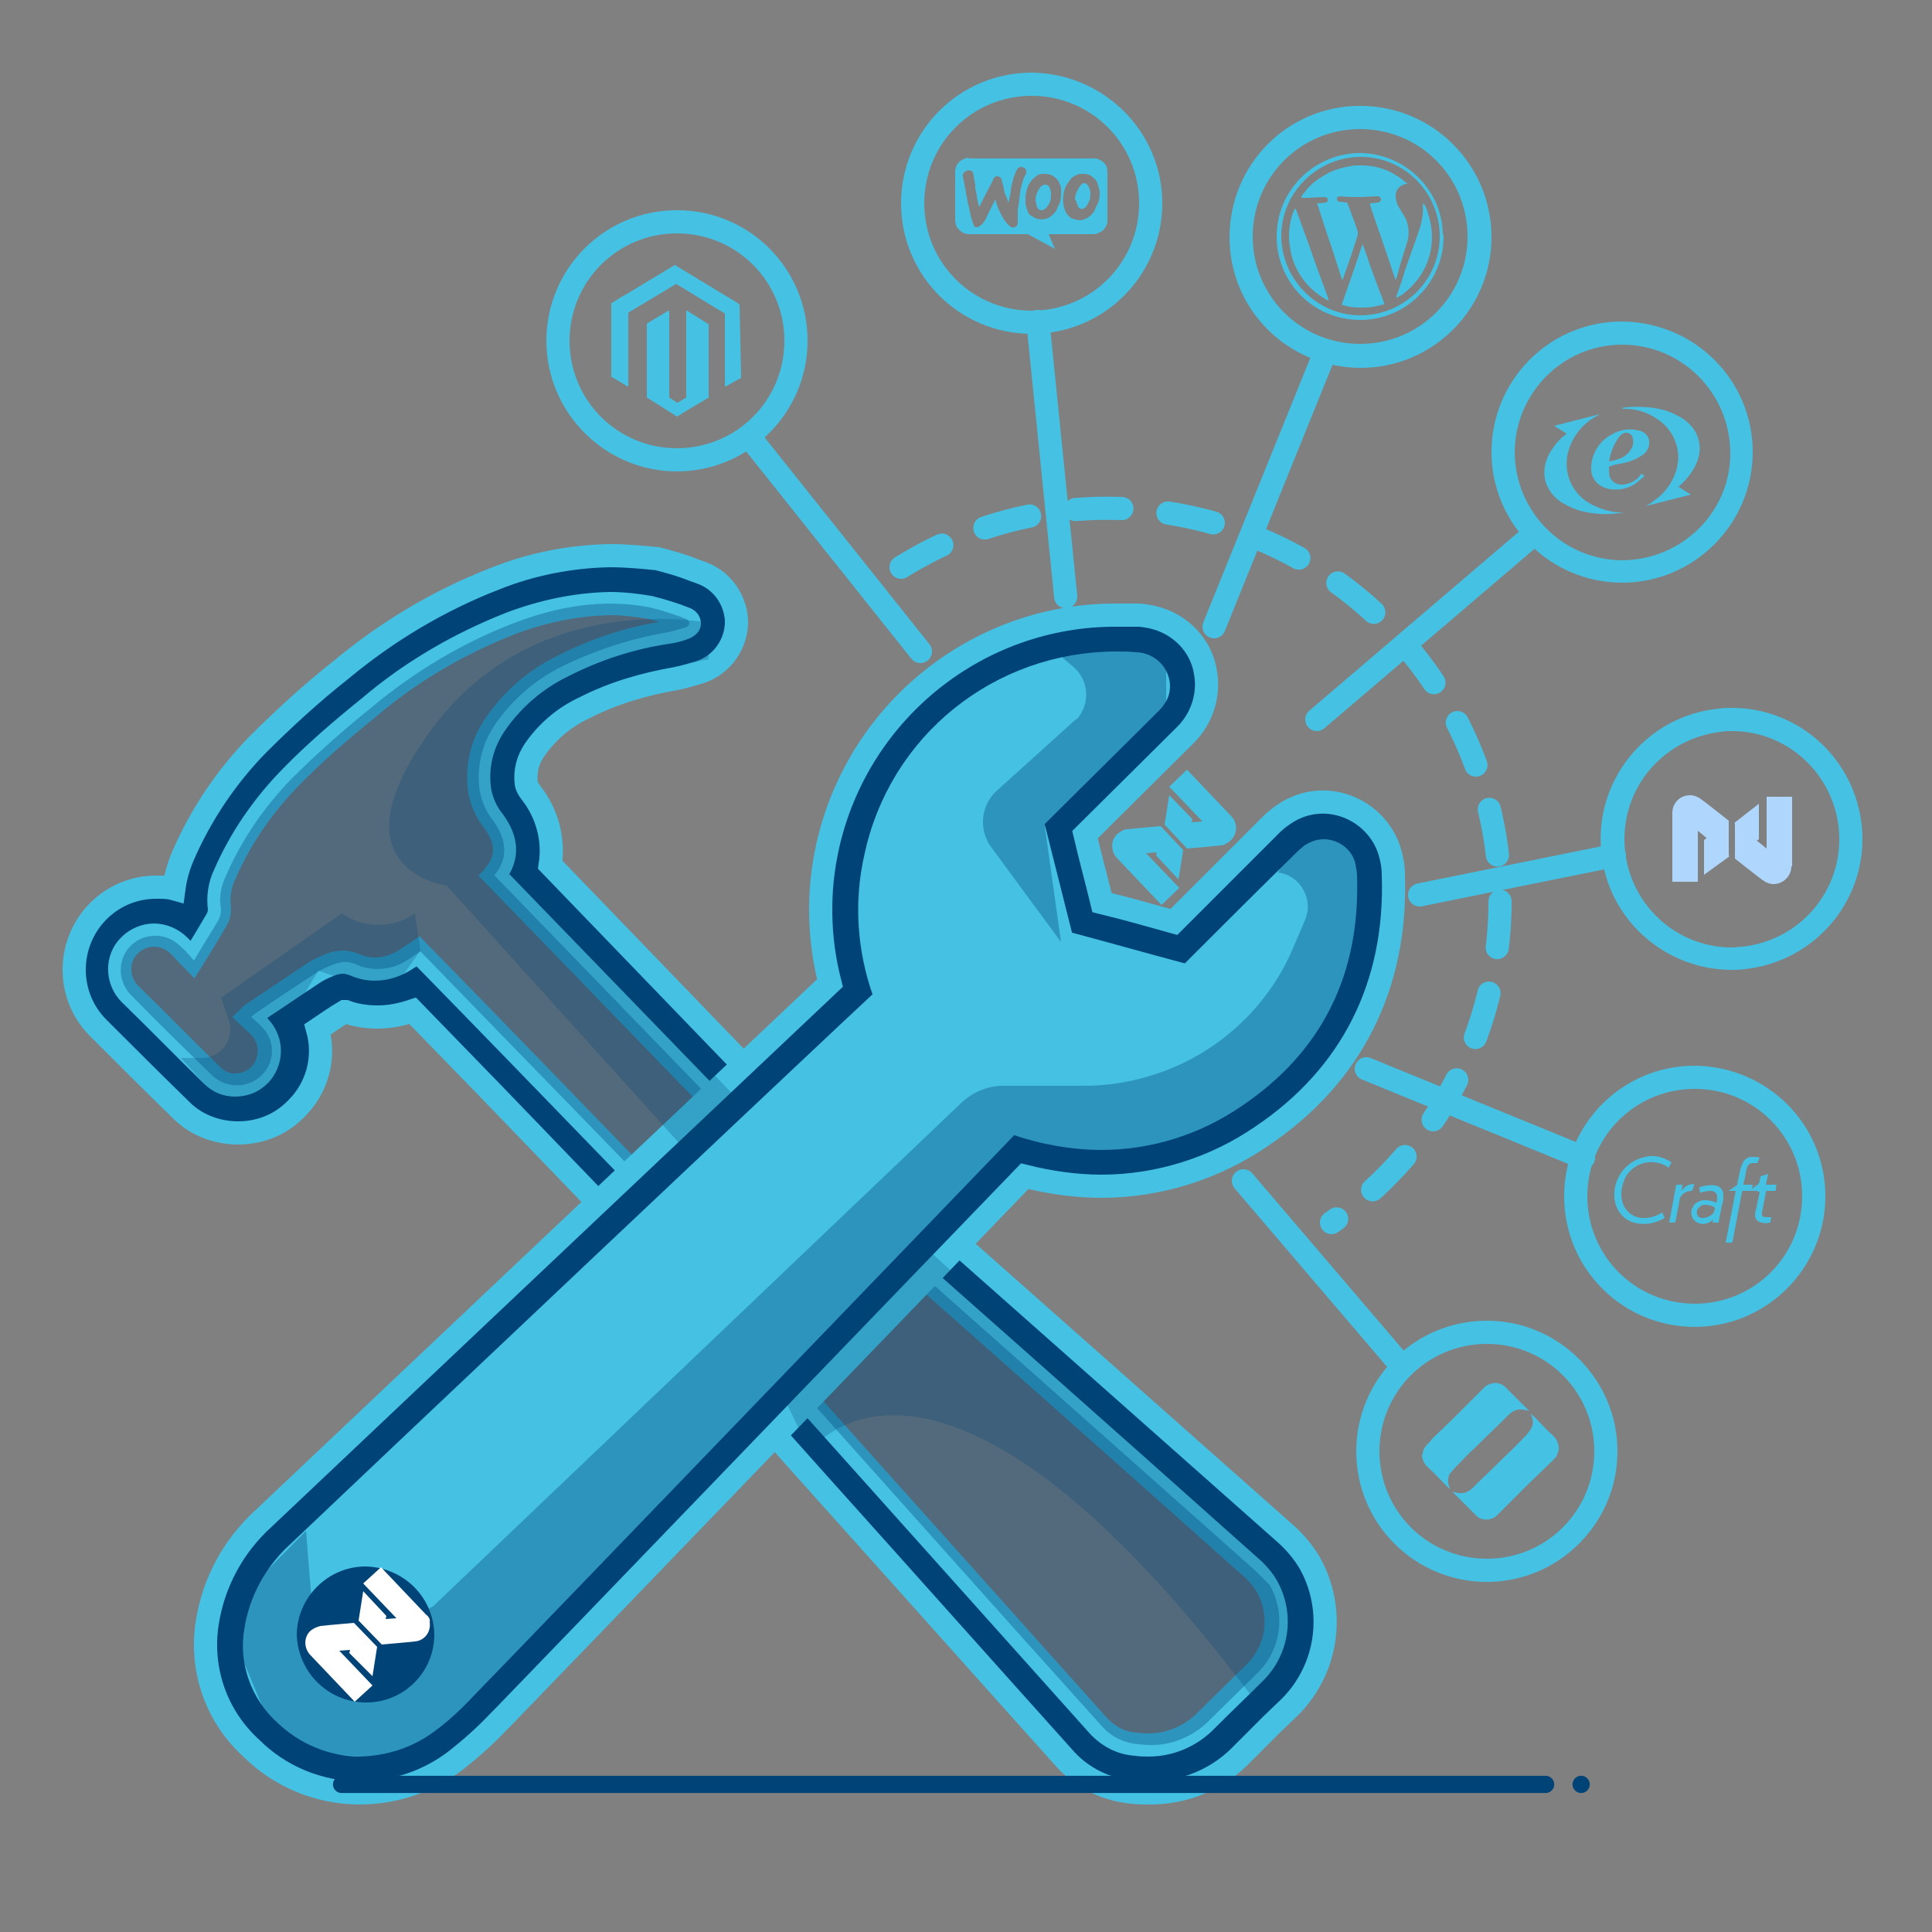 <?xml version="1.0" encoding="utf-8"?>
<!-- Generator: Adobe Illustrator 23.0.1, SVG Export Plug-In . SVG Version: 6.00 Build 0)  -->
<svg data-name="Icon Feature-tools" version="1.1" id="icon-feature-tools" xmlns="http://www.w3.org/2000/svg" xmlns:xlink="http://www.w3.org/1999/xlink" x="0px"
	 y="0px" viewBox="0 0 250 250" style="enable-background:new 0 0 250 250;" xml:space="preserve">
<rect x="0" y="0" width="250" height="250" fill="#808080" stroke="none"/>
<title>Icon Feature-tools</title>
<line fill="none" stroke="#45C1E3" stroke-width="3" stroke-linecap="round" stroke-miterlimit="10" x1="97.1" y1="56.7" x2="119.1" y2="84.3"/>
<line fill="none" stroke="#45C1E3" stroke-width="3" stroke-linecap="round" stroke-miterlimit="10" x1="134.3" y1="41.6" x2="137.9" y2="77.2"/>
<line fill="none" stroke="#45C1E3" stroke-width="3" stroke-linecap="round" stroke-miterlimit="10" x1="171.5" y1="45.5" x2="157.1" y2="81.1"/>
<line fill="none" stroke="#45C1E3" stroke-width="3" stroke-linecap="round" stroke-miterlimit="10" x1="198.5" y1="69.1" x2="170.4" y2="93.1"/>
<line fill="none" stroke="#45C1E3" stroke-width="3" stroke-linecap="round" stroke-miterlimit="10" x1="208.9" y1="110.7" x2="183.7" y2="115.8"/>
<line fill="none" stroke="#45C1E3" stroke-width="3" stroke-linecap="round" stroke-miterlimit="10" x1="204.9" y1="149.8" x2="176.8" y2="138.3"/>
<line fill="none" stroke="#45C1E3" stroke-width="3" stroke-linecap="round" stroke-miterlimit="10" x1="181.4" y1="176.8" x2="160.9" y2="152.8"/>
<path fill="#004477" stroke="#45C1E3" stroke-width="3" stroke-linecap="round" stroke-miterlimit="10" d="M78.9,78.1c1.7,0,3.5,0.2,5.2,0.5c1.6,0.4,3.2,0.9,4.7,1.5c0.2,0.1,0.4,0.3,0.4,0.6c0,0.2-0.3,0.4-0.5,0.5
	c-0.7,0.3-1.5,0.5-2.2,0.6c-4.8,0.7-9.4,2.2-13.7,4.4c-3.5,1.7-6.5,4.3-8.7,7.5c-1.8,2.6-2.5,5.7-2,8.8c0.3,1.4,0.9,2.7,1.8,3.8
	c1.6,2.2,2,4.5,0.2,6.8c0,0,0,0.1-0.1,0.2l27.7,28.6l22.4,18.5c3.4,3,32.1,28.4,48.2,42.8c0.6,0.6,1.2,1.3,1.6,2
	c2.1,3.7,1.5,8.3-1.6,11.3c-2,2-4.1,4-6.1,6c-2,2.1-4.7,3.3-7.6,3.3c-0.5,0-1,0-1.6-0.1c-1.8-0.1-3.4-0.9-4.7-2.2
	c-13.7-15.3-27.3-30.5-41-45.8c-0.6-0.7-1.2-1.4-1.9-2.1l-18-24.4c-9-9.3-18.3-18.9-27.3-28.1c-0.6,0.4-1,0.7-1.5,1
	c-1.2,0.8-2.6,1.3-4.1,1.3c-0.9,0-1.8-0.2-2.7-0.6c-0.5-0.2-1-0.3-1.5-0.3c-0.4,0-0.8,0.1-1.2,0.2c-0.8,0.3-1.5,0.6-2.2,1
	c-2.6,1.7-5.2,3.5-7.8,5.2c-0.3,0.2-0.6,0.4-0.9,0.7c0.5,0.5,1.1,0.9,1.5,1.4c1.6,1.8,1.5,4.4-0.1,6.1c-0.9,0.9-2,1.3-3.2,1.3
	c-1.1,0-2.1-0.4-2.9-1.2c-3.6-3.5-7.1-7.1-10.7-10.6c-1.7-1.7-1.8-4.6,0-6.3c0.8-0.8,2-1.3,3.1-1.3c1.2,0,2.4,0.5,3.3,1.4
	c0.5,0.5,1,1.1,1.7,1.8c1.2-1.9,2.2-3.6,3.2-5.3c0.2-0.4,0.3-0.8,0.3-1.3c-0.2-1.5,0-3.1,0.7-4.5c2-4.6,4.9-8.8,8.4-12.4
	c3.2-3.3,6.7-6.3,10.3-9.2c5.4-4.6,11.6-8.2,18.2-10.8C70.2,79.1,74.5,78.2,78.9,78.1 M78.9,71.9C73.8,72,68.7,73,64,74.9
	c-7.2,2.8-13.9,6.8-19.9,11.8c-3.8,3-7.4,6.3-10.8,9.7c-4,4.1-7.3,9-9.6,14.3c-0.6,1.4-1,2.8-1.2,4.3c-0.7-0.2-1.5-0.2-2.3-0.2
	c-5.9,0-10.6,4.8-10.6,10.7c0,2.8,1.1,5.5,3.1,7.5c3.3,3.3,6.8,6.8,10.8,10.7c1.9,1.9,4.6,2.9,7.3,2.9c2.9,0,5.6-1.1,7.6-3.2
	c2.7-2.7,3.7-6.6,2.7-10.2c1.2-0.8,2.3-1.6,3.5-2.3h0.1c1.3,0.5,2.8,0.7,4.2,0.7c1.5,0,3-0.3,4.5-0.8c3.4,3.5,6.9,7.1,10.3,10.6
	L77,155.2l17.7,24.1c0.1,0.2,0.2,0.3,0.4,0.5l1.8,2.1l9.2,10.3c10.6,11.8,21.2,23.7,31.8,35.5c2.2,2.4,5.3,3.9,8.6,4.2
	c0.8,0.1,1.5,0.1,2.3,0.1c4.6,0,8.9-1.8,12.1-5.2c1.2-1.2,2.4-2.4,3.7-3.7l2.3-2.2c5-5,6-12.7,2.5-18.8c-0.8-1.3-1.8-2.5-2.9-3.5
	c-15.1-13.4-41.2-36.5-47.3-41.9l-1-0.9l-0.2-0.1l-22.2-18.3l-2.9-3l-21.7-22.5c0.5-3.3-0.4-6.6-2.4-9.2c-0.3-0.4-0.6-0.8-0.7-1.3
	c-0.2-1.6,0.2-3.1,1.1-4.4c1.6-2.3,3.8-4.2,6.4-5.4c3.7-1.9,7.8-3.1,11.9-3.8c1-0.2,2-0.5,3-0.8c2.9-0.9,4.9-3.7,4.8-6.8
	c-0.2-2.8-2-5.2-4.6-6.1l-1.1-0.4c-1.5-0.6-3-1-4.5-1.4C83.1,72.1,81,71.9,78.9,71.9L78.9,71.9z"/>
<path opacity="0.35" fill="#004477" enable-background="new" d="M33.9,139.1c1.7-1.7,1.7-4.4,0.1-6.1c-0.4-0.5-1-0.9-1.5-1.4c0.3-0.3,0.6-0.5,0.9-0.7c2.6-1.8,5.2-3.5,7.8-5.2
	c0.7-0.4,1.4-0.7,2.2-1c0.9-0.3,1.8-0.3,2.7,0.1c2.2,1,4.8,0.7,6.8-0.7c0.5-0.3,1-0.7,1.5-1c9,9.3,18.3,18.8,27.3,28.1l10-9.3
	L64,113.3c0-0.1,0-0.2,0.1-0.2c1.8-2.3,1.3-4.6-0.2-6.8c-0.9-1.1-1.5-2.4-1.8-3.8c-0.5-3.1,0.2-6.2,2-8.8c2.2-3.2,5.2-5.8,8.7-7.5
	c4.3-2.1,8.9-3.6,13.7-4.4c0.8-0.2,1.5-0.4,2.2-0.6c0.2-0.1,0.5-0.3,0.5-0.5c0-0.3-0.2-0.5-0.4-0.6c-1.5-0.6-3.1-1.1-4.7-1.5
	c-6.2-1.2-12.1-0.1-17.8,2.1C59.6,83.3,53.5,87,48,91.6c-3.6,2.9-7,5.9-10.3,9.2c-3.5,3.6-6.4,7.8-8.4,12.4c-0.7,1.4-1,2.9-0.7,4.5
	c0,0.4-0.1,0.9-0.3,1.3c-1,1.7-2.1,3.4-3.2,5.3c-0.6-0.7-1.1-1.3-1.7-1.8c-1.7-1.8-4.6-1.9-6.4-0.2c0,0,0,0,0,0
	c-1.8,1.7-1.8,4.5-0.2,6.3c0,0,0.1,0.1,0.1,0.1c3.5,3.6,7.1,7.1,10.7,10.6C29.5,140.9,32.2,140.8,33.9,139.1z"/>
<path opacity="0.35" fill="#004477" enable-background="new" d="M162.4,203.2c-16.2-14.4-44.8-39.8-48.2-42.8l-14.4,15.2l1.9,2.1c13.7,15.3,27.3,30.6,41,45.8
	c1.2,1.3,2.9,2.1,4.7,2.2c3.4,0.5,6.8-0.7,9.2-3.2c2-2,4.1-4,6.1-6c3.1-3,3.7-7.7,1.6-11.4C163.6,204.4,163,203.8,162.4,203.2z"/>
<path fill="#45C1E3" d="M131.4,145.4c10,3.2,19.6,2.3,28.3-3.6c10-6.7,14.7-16.4,14.3-28.5c0-0.5-0.1-1-0.2-1.4c-0.5-1.5-2-2.3-3.5-1.8
	c-0.3,0.1-0.5,0.2-0.8,0.4c-0.3,0.2-0.5,0.4-0.7,0.6c-4.9,4.8-9.7,9.7-14.6,14.5c-0.4,0.5-1,0.6-1.5,0.4c-4.9-1.4-9.8-2.7-14.7-4
	c-0.5-0.1-0.9-0.4-0.9-0.9c-1.2-4.8-2.4-9.6-3.6-14.3c-0.2-0.4,0-0.9,0.3-1.2c5-5,10-9.9,15-14.9c1.1-1,1.3-2.7,0.3-3.9
	c-0.2-0.3-0.5-0.5-0.8-0.6c-0.5-0.2-1-0.3-1.5-0.4c-15.9-1.2-30.3,9.4-33.7,25c-1.3,5.8-1,11.9,1.1,17.4c0.2,0.4,0.1,1-0.3,1.2
	c-4.8,4.5-68.6,64.8-75.5,71.3c-3,2.6-4.9,6.1-5.6,10c-0.6,4,0.8,8.1,3.8,10.8c5.1,5,12.6,5.4,18.6,0.9c1.9-1.5,3.6-3.1,5.2-4.8
	c4.5-4.6,66.6-69,69.7-72.3C130.7,145.1,131,145.3,131.4,145.4z M47.4,221.8c-5.7,0-10.3-4.5-10.4-10.2c-0.1-5.7,4.5-10.5,10.2-10.6
	c5.7-0.1,10.5,4.5,10.6,10.2c0.1,5.7-4.5,10.5-10.2,10.6C47.5,221.8,47.5,221.8,47.4,221.8L47.4,221.8z"/>
<path fill="#004477" stroke="#45C1E3" stroke-width="3" stroke-linecap="round" stroke-miterlimit="10" d="M144.5,85.8c0.8,0,1.6,0,2.4,0.1c0.5,0,1,0.1,1.5,0.4c1.3,0.7,1.9,2.4,1.2,3.7c-0.2,0.3-0.4,0.6-0.6,0.8
	c-5,5-10,9.9-15,14.9c-0.4,0.3-0.5,0.7-0.3,1.2c1.2,4.8,2.4,9.5,3.6,14.3c0.1,0.5,0.4,0.9,0.9,0.9c4.9,1.3,9.8,2.7,14.7,4
	c0.2,0,0.3,0.1,0.5,0.1c0.4,0,0.8-0.2,1-0.5c4.9-4.9,9.7-9.7,14.6-14.5c0.2-0.2,0.5-0.4,0.7-0.6c0.5-0.3,1-0.5,1.6-0.5
	c1.2,0,2.3,0.8,2.6,1.9c0.1,0.5,0.2,1,0.2,1.4c0.4,12.1-4.2,21.7-14.3,28.5c-5.1,3.5-11.1,5.4-17.3,5.4c-3.7,0-7.5-0.7-11-1.9
	c-0.2-0.1-0.4-0.1-0.6-0.1c-0.2,0-0.4,0.1-0.5,0.3c-3.2,3.3-65.2,67.7-69.7,72.3c-1.6,1.7-3.3,3.4-5.2,4.8c-2.6,2-5.7,3-8.9,3.1
	c-3.6,0-7.1-1.5-9.7-4c-3-2.7-4.5-6.8-3.8-10.8c0.6-3.9,2.6-7.5,5.5-10.1c6.8-6.5,70.6-66.8,75.5-71.3c0.4-0.3,0.5-0.8,0.3-1.2
	c-2-5.6-2.4-11.7-1.1-17.4C116.4,96.2,129.4,85.8,144.5,85.8 M47.4,221.8L47.4,221.8c5.7,0,10.3-4.6,10.3-10.3
	c-0.1-5.7-4.7-10.2-10.4-10.3l0,0c-5.7,0-10.4,4.7-10.4,10.4C37.1,217.3,41.7,221.8,47.4,221.8 M144.5,79.6L144.5,79.6
	c-17.9-0.1-33.5,12.4-37.4,29.9c-1.3,5.8-1.2,11.9,0.3,17.7c-12.6,11.9-67.4,63.7-73.2,69.2c-4,3.6-6.6,8.4-7.4,13.7
	c-0.9,6,1.2,12,5.7,16.1c3.7,3.7,8.8,5.8,14,5.8c4.6,0,9-1.5,12.6-4.3c1.9-1.5,3.7-3.1,5.4-4.9l0.6-0.6c4.1-4.2,55.6-57.7,67.5-70
	c3.2,0.8,6.6,1.3,9.9,1.3c7.4,0,14.7-2.3,20.8-6.5c11.6-7.8,17.5-19.5,17-33.8c0-1.1-0.2-2.1-0.5-3.1c-1.5-4.7-6.6-7.4-11.3-5.9
	c-0.9,0.3-1.7,0.7-2.4,1.2c-0.6,0.4-1.1,0.8-1.6,1.3l-1.7,1.7l-10.9,10.9c-3.2-0.9-6.4-1.8-9.3-2.5c-0.7-2.9-1.5-5.8-2.2-8.8
	l13-12.9c2.1-2.1,3.1-5.1,2.6-8c-0.4-2.8-2.2-5.2-4.8-6.5c-1.2-0.6-2.5-0.9-3.8-1C146.4,79.6,145.4,79.6,144.5,79.6L144.5,79.6z"/>
<path fill="#004477" stroke="#45C1E3" stroke-width="3" stroke-linecap="round" stroke-miterlimit="10" d="M63.3,201c-0.2,0.2-0.3,0.4-0.2,0.7l-0.8-0.8l-0.5,0.5l2.1,2.2l0.5-0.5l-0.2-0.2c0.3,0,0.5,0,0.7-0.2
	c0.4-0.4,0.4-1.1-0.1-1.5c0,0,0,0,0,0C64.4,200.7,63.8,200.6,63.3,201C63.3,201,63.3,201,63.3,201z M64.4,202.4
	c-0.2,0.2-0.5,0.1-0.8-0.1s-0.3-0.6-0.1-0.8s0.6-0.1,0.8,0.1S64.6,202.2,64.4,202.4z"/>
<path fill="#004477" stroke="#45C1E3" stroke-width="3" stroke-linecap="round" stroke-miterlimit="10" d="M58.4,194.9l1.2-1.1c0.8-0.8,1.2-0.7,1.9,0.1l3.1,3.3l1.5-1.4l-3.2-3.4c-1.4-1.4-2.5-1.4-4.2,0.2l-2.7,2.5
	l5.1,5.4l1.4-1.4L58.4,194.9z"/>
<path fill="#004477" stroke="#45C1E3" stroke-width="3" stroke-linecap="round" stroke-miterlimit="10" d="M69.1,192.8l2.1-2l-1.1-1.1l-1.9,1.8c-0.9,0.9-1.4,1.1-2.3,0.2l3.2-3.1l-1.1-1.1l-3.2,3.1
	c-0.8-0.9-0.6-1.4,0.4-2.3l1.9-1.8l-1.1-1.1l-2.1,2c-1.8,1.7-1.8,3.5-0.2,5.3S67.3,194.5,69.1,192.8z"/>
<polygon fill="#004477" stroke="#45C1E3" stroke-width="3" stroke-linecap="round" stroke-miterlimit="10" points="94.8,159.7 94.4,159.2 94.9,159.4 95,159.3 94.9,158.8 95.3,159.3 95.5,159.1 94.7,158.3 94.6,158.5 
	94.7,159.1 94.1,158.9 93.9,159.1 94.7,159.9 "/>
<polygon fill="#004477" stroke="#45C1E3" stroke-width="3" stroke-linecap="round" stroke-miterlimit="10" points="71.5,190.5 73.3,188.8 73,186.1 75.7,186.5 77.5,184.9 72.9,184.2 72.4,179.4 70.7,181.1 70.9,183.9 
	68.2,183.4 66.4,185.1 71.1,185.8 "/>
<polygon fill="#004477" stroke="#45C1E3" stroke-width="3" stroke-linecap="round" stroke-miterlimit="10" points="67,197.5 67.7,199 66.3,198.2 65.8,198.6 68,199.7 68.3,200.4 68.8,200 67.5,197.1 "/>
<polygon fill="#004477" stroke="#45C1E3" stroke-width="3" stroke-linecap="round" stroke-miterlimit="10" points="93.5,159.8 94.1,160.4 94.3,160.2 93.7,159.6 93.9,159.4 93.8,159.2 93.1,159.9 93.2,160 "/>
<path fill="#004477" stroke="#45C1E3" stroke-width="3" stroke-linecap="round" stroke-miterlimit="10" d="M84.6,178.2l2.1-2l-1.1-1.1l-1.9,1.8c-0.9,0.9-1.4,1.1-2.3,0.2l3.2-3.1l-1.1-1.1l-3.2,3.1
	c-0.8-0.9-0.5-1.4,0.4-2.3l1.9-1.8l-1.1-1.1l-2.1,2c-1.8,1.7-1.8,3.5-0.2,5.3S82.8,179.9,84.6,178.2z"/>
<path fill="#004477" stroke="#45C1E3" stroke-width="3" stroke-linecap="round" stroke-miterlimit="10" d="M77.2,183.9c1,0,2-0.5,2.7-1.3l1.9-1.8l-1.1-1.2l-1.5,1.4c-0.3,0.4-0.8,0.7-1.3,0.9c-0.7,0.1-1.5-0.2-1.9-0.8
	c-1.2-1.2-0.9-2.1,0.3-3.2l1.5-1.4l-1.1-1.2l-2,1.8c-0.8,0.6-1.3,1.6-1.4,2.6C73.3,182,75,183.8,77.2,183.9L77.2,183.9z"/>
<rect x="80.3" y="183.5" transform="matrix(0.727 -0.687 0.687 0.727 -104.186 105.533)" fill="#004477" stroke="#45C1E3" stroke-width="3" stroke-linecap="round" stroke-miterlimit="10" width="0.7" height="0.6"/>
<path fill="#004477" stroke="#45C1E3" stroke-width="3" stroke-linecap="round" stroke-miterlimit="10" d="M82.7,182.6c-0.2,0.2-0.3,0.5-0.3,0.8l-0.2-0.2l-0.5,0.4l1.6,1.6l0.5-0.4l-0.9-0.9c-0.2-0.2-0.2-0.4,0-0.6
	c0.2-0.2,0.4-0.1,0.5,0.1l0.9,0.9l0.5-0.5l-1-1C83.5,182.4,83.1,182.3,82.7,182.6z"/>
<rect x="81.5" y="183.9" transform="matrix(0.727 -0.687 0.687 0.727 -104.748 106.762)" fill="#004477" stroke="#45C1E3" stroke-width="3" stroke-linecap="round" stroke-miterlimit="10" width="0.7" height="2.2"/>
<rect x="86.7" y="180.9" transform="matrix(0.727 -0.687 0.687 0.727 -100.689 109.274)" fill="#004477" stroke="#45C1E3" stroke-width="3" stroke-linecap="round" stroke-miterlimit="10" width="0.7" height="0.7"/>
<path fill="#004477" stroke="#45C1E3" stroke-width="3" stroke-linecap="round" stroke-miterlimit="10" d="M96.4,163.8c-1-1-2.2-1-3.3,0.1l-1.3,1.2c-0.5,0.4-0.8,0.5-1.1,0.1s-0.1-0.8,0.5-1.4l2.5-2.4l-1.1-1.1l-3.1,2.9
	c-1.3,1.2-1.4,2.3-0.3,3.5s2,1,3.3-0.2l1.2-1.2c0.5-0.5,0.9-0.6,1.3-0.2s0.2,0.8-0.3,1.2l-3,2.9l1.1,1.1l3.7-3.5
	c0.8-0.8,0.8-2.2,0-3C96.4,163.9,96.4,163.9,96.4,163.8z"/>
<path fill="#004477" stroke="#45C1E3" stroke-width="3" stroke-linecap="round" stroke-miterlimit="10" d="M70.5,194.1c-0.2,0.2-0.3,0.5-0.3,0.8l-0.2-0.2l-0.5,0.4l1.6,1.6l0.5-0.4l-0.9-0.9c-0.2-0.2-0.2-0.4,0-0.6
	c0.1-0.1,0.3-0.2,0.5,0c0,0,0,0,0,0l0.9,0.9l0.5-0.4l-1-1C71.3,193.9,70.9,193.8,70.5,194.1z"/>
<path fill="#004477" stroke="#45C1E3" stroke-width="3" stroke-linecap="round" stroke-miterlimit="10" d="M81.6,186.2c-0.1,0.1-0.2,0.1-0.3,0.1c0,0,0,0-0.1-0.1l-0.8-0.8l0.3-0.3l-0.3-0.3l-0.3,0.3l-0.4-0.5l-0.5,0.4
	l0.4,0.5l-0.2,0.2l0.3,0.3l0.2-0.2l0.8,0.8c0.2,0.3,0.7,0.3,0.9,0.1c0,0,0,0,0.1-0.1c0.1-0.1,0.2-0.2,0.2-0.2L81.6,186.2L81.6,186.2
	z"/>
<path fill="#004477" stroke="#45C1E3" stroke-width="3" stroke-linecap="round" stroke-miterlimit="10" d="M87.5,169.1l-1.3,1.2c-0.5,0.4-0.8,0.5-1.1,0.2s-0.1-0.8,0.5-1.4l2.5-2.4l-1.1-1.1l-3.1,2.9
	c-1.3,1.2-1.4,2.3-0.3,3.5s2,1,3.3-0.2l1.2-1.2c0.5-0.5,0.9-0.6,1.3-0.2s0.2,0.8-0.3,1.2l-3,2.9l1.1,1.1l3.7-3.5
	c0.8-0.8,0.8-2.1,0-3c0,0-0.1-0.1-0.1-0.1C89.9,168,88.7,168,87.5,169.1z"/>
<path fill="#004477" stroke="#45C1E3" stroke-width="3" stroke-linecap="round" stroke-miterlimit="10" d="M75.2,189.8c-0.2,0.2-0.3,0.5-0.3,0.8l-0.8-0.9l-0.5,0.4l2.1,2.2l0.5-0.5l-0.9-0.9c-0.2-0.2-0.2-0.4,0-0.6
	c0.2-0.2,0.4-0.1,0.5,0l0.9,1l0.5-0.5l-1-1C76,189.5,75.6,189.4,75.2,189.8z"/>
<path fill="#004477" stroke="#45C1E3" stroke-width="3" stroke-linecap="round" stroke-miterlimit="10" d="M79.4,187c-0.4,0.2-0.5,0.2-0.6,0.1s0-0.1,0.1-0.3c0.2-0.2,0.4-0.3,0.6-0.4l-0.3-0.4c-0.3,0.1-0.5,0.3-0.7,0.5
	c-0.5,0.4-0.5,0.8-0.2,1.1s0.5,0.2,1.2,0c0.3-0.1,0.3-0.1,0.4-0.1s0.1,0.1-0.1,0.4c-0.2,0.2-0.5,0.3-0.7,0.4l0.2,0.4
	c0.3-0.1,0.6-0.3,0.8-0.5c0.4-0.4,0.5-0.9,0.2-1.2S80,186.8,79.4,187z"/>
<path fill="#004477" stroke="#45C1E3" stroke-width="3" stroke-linecap="round" stroke-miterlimit="10" d="M72.5,191.2l-0.5,0.5l0.8,0.8c-0.3,0-0.5,0-0.7,0.2c-0.4,0.4-0.4,1.1,0,1.5c0,0,0,0,0,0c0.4,0.5,1,0.5,1.5,0.2
	c0,0,0,0,0,0c0.2-0.2,0.3-0.4,0.2-0.7l0.2,0.2l0.5-0.4L72.5,191.2z M73.5,193.9c-0.2,0.2-0.6,0.1-0.8-0.1s-0.3-0.6-0.1-0.8
	s0.5-0.1,0.8,0.1S73.6,193.7,73.5,193.9L73.5,193.9z"/>
<path fill="#004477" stroke="#45C1E3" stroke-width="3" stroke-linecap="round" stroke-miterlimit="10" d="M78.5,188.2c-0.4-0.5-1.2-0.5-1.7-0.1c-0.5,0.4-0.5,1.2-0.1,1.7l0,0c0.4,0.5,1.2,0.5,1.7,0.1
	C78.9,189.4,78.9,188.7,78.5,188.2L78.5,188.2z M78.1,189.5c-0.2,0.2-0.6,0.2-0.8-0.1s-0.3-0.6-0.1-0.8s0.6-0.1,0.8,0.1
	S78.3,189.3,78.1,189.5z"/>
<path fill="#004477" stroke="#45C1E3" stroke-width="3" stroke-linecap="round" stroke-miterlimit="10" d="M66.8,200.1c-0.1,0.2-0.2,0.3-0.4,0.5c-0.3,0.3-0.6,0.3-0.8,0.1l1.1-1.1l-0.1-0.1c-0.4-0.5-1-0.6-1.5-0.2
	c0,0-0.1,0.1-0.1,0.1c-0.4,0.4-0.4,1.1,0,1.6c0,0,0,0,0,0c0.4,0.5,1.1,0.5,1.6,0.1c0,0,0.1-0.1,0.1-0.1c0.2-0.2,0.4-0.4,0.5-0.6
	L66.8,200.1z M65.3,199.8c0.2-0.2,0.4-0.2,0.6,0c0,0,0,0,0,0l-0.7,0.6C65.1,200.2,65.1,199.9,65.3,199.8z"/>
<path fill="#004477" stroke="#45C1E3" stroke-width="3" stroke-linecap="round" stroke-miterlimit="10" d="M70,196.2c-0.4-0.5-1.2-0.5-1.7-0.1c-0.5,0.4-0.5,1.2-0.1,1.7c0.4,0.5,1.2,0.5,1.7,0.1c0,0,0,0,0,0
	C70.4,197.5,70.5,196.7,70,196.2C70,196.3,70,196.2,70,196.2z M69.6,197.5c-0.2,0.2-0.6,0.2-0.8-0.1s-0.3-0.6-0.1-0.8
	s0.6-0.1,0.8,0.1S69.8,197.3,69.6,197.5L69.6,197.5z"/>
<path fill="#004477" stroke="#45C1E3" stroke-width="3" stroke-linecap="round" stroke-miterlimit="10" d="M86.6,181.7l-1.3-1.4l-0.5,0.5l0.2,0.2c-0.3,0-0.5,0-0.7,0.2c-0.4,0.4-0.4,1,0,1.4c0,0,0.1,0.1,0.1,0.1
	c0.3,0.4,1,0.5,1.4,0.2c0,0,0.1,0,0.1-0.1c0.2-0.2,0.3-0.4,0.3-0.7l0.1,0.1c0.2,0.2,0.2,0.5-0.2,0.9c-0.1,0.1-0.3,0.3-0.5,0.4
	l0.3,0.4c0.2-0.1,0.4-0.3,0.6-0.5c0.5-0.3,0.6-1,0.3-1.5C86.7,181.8,86.6,181.8,86.6,181.7z M85.6,182.3c-0.2,0.2-0.5,0.1-0.8-0.1
	s-0.3-0.6-0.1-0.8s0.5-0.1,0.8,0.1S85.8,182.1,85.6,182.3L85.6,182.3z"/>
<path opacity="0.35" fill="#004477" enable-background="new" d="M139.2,93.1l-10.2,9.2c-2,1.8-2.4,4.8-0.9,7.1l9.2,12.5l-2.1-14.9l15.7-15.3v-5.8l-5.4-4.7l-9.2,2.9l2.6,2.2
	c2,1.7,2.2,4.7,0.5,6.7C139.3,93,139.3,93.1,139.2,93.1z"/>
<path opacity="0.35" fill="#004477" enable-background="new" d="M165.4,112.9L165.4,112.9c2.4,0.3,4.1,2.6,3.8,5c-0.1,0.4-0.2,0.8-0.3,1.1l-1.5,3.5c-2.8,6.7-8,12.1-14.6,15.2
	l0,0c-3.9,1.8-8.2,2.8-12.5,2.8h-10.5c-2,0-3.9,0.8-5.4,2.2l-68.3,65.1l-15,8.9l-1.5-18.6l-8.4,8.5v7.6l5.1,12.3l18.2,1.4l77.5-79.4
	l17.2,0.8l14.4-5.6l9-11.2l5.6-18.6l-4.3-6.7l-6.3,0.8L165.4,112.9z"/>
<path fill="#FFFFFF" d="M48.2,216.9l0.6-3.8l-3-3.1c0,0-3.5,0.3-4.3,0.4c-0.5,0.1-0.9,0.3-1.3,0.6c-0.9,0.8-0.9,2.2-0.1,3.1
	c0,0,0,0,0,0l5.8,6.1l2.3-2.1l-4.3-4.5l1.4-0.1l-0.1,0.4L48.2,216.9z"/>
<path fill="#FFFFFF" d="M55.1,208.9l-5.8-6.1l-2.3,2.1l4.3,4.5l-1.4,0.1l0.1-0.4l-3-3.2l-0.6,3.8l3,3.1c0,0,3.5-0.3,4.3-0.4
	c1.2-0.1,2.1-1.2,1.9-2.5C55.7,209.6,55.5,209.2,55.1,208.9L55.1,208.9z"/>
<line fill="none" stroke="#004477" stroke-width="2.23" stroke-linecap="round" stroke-linejoin="round" x1="44.2" y1="230.9" x2="200" y2="230.9"/>
<line fill="none" stroke="#004477" stroke-width="2.23" stroke-linecap="round" stroke-linejoin="round" x1="204.6" y1="230.9" x2="204.6" y2="230.9"/>
<path opacity="0.25" fill="#004477" enable-background="new" d="M104.8,187.8c0,0,16.3-22.8,57.7,32.4l4.5-3.8v-12l-47.6-43.3l-17.8,20.1L104.8,187.8z"/>
<path opacity="0.25" fill="#004477" enable-background="new" d="M91.7,80.6c0,0-22.3-4.6-35.8,13.7s1.9,20.3,1.9,20.3l30.7,34l7.1-6.2l-26.9-28L65.9,101l1.4-7.6l12.9-5.6
	l11.5-2.5L91.7,80.6z"/>
<path opacity="0.25" fill="#004477" enable-background="new" d="M23.4,136.9h2.7c2,0,3.7-1.6,3.7-3.7c0-0.4-0.1-0.8-0.2-1.2l-1-2.9l15.6-10.9l0,0c2.8,1.9,6.5,2,9.3,0.1
	l0.2-0.1l0.7,4.8l-4.1,5.8l-9.1-3.2l-4.2,6.9v7.4l-4.2,3.1H29L23.4,136.9z"/>
<path fill="none" stroke="#45C1E3" stroke-width="3" stroke-linecap="round" stroke-miterlimit="10" stroke-dasharray="6" d="M116.6,73.4c23.8-14.8,55.1-7.4,69.9,16.4c14.2,23,8,53-14.2,68.4"/>
<path fill="#45C1E3" d="M87.6,30.2c7.7,0,13.9,6.2,13.9,13.9S95.3,58,87.6,58s-13.9-6.2-13.9-13.9S79.9,30.2,87.6,30.2L87.6,30.2
	 M87.6,27.2c-9.4,0-16.9,7.6-16.9,16.9s7.6,16.9,16.9,16.9s16.9-7.6,16.9-16.9C104.5,34.8,97,27.2,87.6,27.2z"/>
<path fill="#45C1E3" d="M133.5,12.4c7.7,0,13.9,6.2,13.9,13.9s-6.2,13.9-13.9,13.9s-13.9-6.2-13.9-13.9S125.8,12.4,133.5,12.4
	L133.5,12.4 M133.5,9.4c-9.4,0-16.9,7.6-16.9,16.9c0,9.4,7.6,16.9,16.9,16.9c9.4,0,16.9-7.6,16.9-16.9c0,0,0,0,0,0
	C150.4,17,142.8,9.5,133.5,9.4z"/>
<path fill="#45C1E3" d="M176,16.7c7.7,0,13.9,6.2,13.9,13.9s-6.2,13.9-13.9,13.9s-13.9-6.2-13.9-13.9S168.3,16.7,176,16.7L176,16.7
	 M176,13.7c-9.4,0-16.9,7.6-16.9,17c0,9.4,7.6,16.9,17,16.9c9.3,0,16.9-7.6,16.9-16.9C193,21.3,185.4,13.7,176,13.7z"/>
<path fill="#45C1E3" d="M209.9,44.6c7.7,0,13.9,6.2,14,13.9s-6.2,13.9-13.9,14c-7.7,0-13.9-6.2-14-13.9c0,0,0,0,0,0
	C196,50.9,202.2,44.6,209.9,44.6L209.9,44.6 M209.9,41.6c-9.4,0-16.9,7.6-16.9,16.9s7.6,16.9,16.9,16.9s16.9-7.6,16.9-16.9
	C226.8,49.2,219.3,41.7,209.9,41.6z"/>
<path fill="#45C1E3" d="M224.1,94.6c7.7,0,13.9,6.3,13.9,14c0,7.2-5.4,13.1-12.5,13.9c-0.5,0-0.9,0.1-1.4,0.1c-7.7,0-13.9-6.3-13.9-14
	c0-7.2,5.4-13.1,12.5-13.9C223.2,94.6,223.6,94.6,224.1,94.6 M224.1,91.6L224.1,91.6c-0.6,0-1.1,0-1.7,0.1
	c-9.3,0.9-16.1,9.2-15.2,18.5c0.8,8.7,8.2,15.3,16.9,15.3c0.6,0,1.1,0,1.7-0.1c9.3-1,16.1-9.3,15.1-18.6
	C240,98.2,232.8,91.6,224.1,91.6z"/>
<path fill="#45C1E3" d="M219.3,140.9c7.7,0,13.9,6.2,13.9,13.9s-6.2,13.9-13.9,13.9s-13.9-6.2-13.9-13.9S211.6,140.9,219.3,140.9
	L219.3,140.9 M219.3,137.9c-9.4,0-16.9,7.6-16.9,16.9c0,9.4,7.6,16.9,16.9,16.9s16.9-7.6,16.9-16.9
	C236.2,145.5,228.7,138,219.3,137.9z"/>
<path fill="#45C1E3" d="M192.4,173.9c7.7,0,13.9,6.2,13.9,13.9s-6.2,13.9-13.9,13.9s-13.9-6.2-13.9-13.9S184.7,173.9,192.4,173.9
	L192.4,173.9 M192.4,170.9c-9.4,0-16.9,7.6-16.9,16.9c0,9.4,7.6,16.9,16.9,16.9s16.9-7.6,16.9-16.9
	C209.3,178.5,201.7,170.9,192.4,170.9z"/>
<path fill="#45C1E3" d="M152.5,113.8l0.6-3.8l-2.9-3.1c0,0-3.5,0.3-4.3,0.4c-0.5,0-0.9,0.3-1.3,0.6c-0.9,0.8-0.9,2.2-0.1,3.1l5.8,6.1
	l2.3-2.2l-4.3-4.5l1.4-0.1l-0.1,0.4L152.5,113.8z"/>
<path fill="#45C1E3" d="M159.4,105.7l-5.8-6.1l-2.3,2.2l4.3,4.5l-1.4,0.1l0.1-0.4l-3-3.1l-0.6,3.8l2.9,3.1c0,0,3.5-0.3,4.3-0.4
	c0.5,0,0.9-0.3,1.3-0.6C160.1,108,160.2,106.6,159.4,105.7C159.4,105.7,159.4,105.7,159.4,105.7z"/>
<g id="_247HQS.tif">
	<path fill="#45C1E3" d="M95.9,48.9L95.9,48.9l-2,1.1h-0.1c0,0,0-0.1,0-0.1v-4.6c0-1.5,0-3.1,0-4.6l0,0c0-0.1,0-0.1-0.1-0.2l-1.2-0.7
		l-4.9-3c-0.1-0.1-0.1-0.1-0.2,0l-6,3.6c-0.1,0.1-0.1,0-0.1,0.2v9.4h-0.1l-2-1.2h-0.1v-9.6h0.1c0.6-0.4,1.2-0.8,1.8-1.1l6.3-3.8h0.1
		l0.1,0.1c2.5,1.5,5.1,3.1,7.6,4.6l0.6,0.4L95.9,48.9z"/>
	<path fill="#45C1E3" d="M87.6,53.9L87.6,53.9l-3.8-2.4c-0.1-0.1-0.1,0-0.1-0.2V42c0-0.1,0-0.1,0.1-0.2l2.7-1.6h0.1c0,0,0,0,0,0.1v11
		c0,0.1,0,0.1,0.1,0.2l0.9,0.6c0,0,0.1,0,0.1,0l1-0.6c0.1,0,0.1-0.1,0.1-0.2V40.2c0,0,0.1,0,0.1,0l2.7,1.7c0,0,0.1,0.1,0.1,0.1v9.4
		c0,0.1,0,0.1-0.1,0.1c-1.3,0.8-2.6,1.5-3.8,2.3L87.6,53.9L87.6,53.9z"/>
</g>
<g id="cOt6KQ.tif">
	<path fill="#45C1E3" d="M201.7,187.6c-0.1,0.4-0.2,0.7-0.4,1c-0.3,0.3-0.6,0.6-0.9,0.9l-2.6,2.5l-2.8,2.8c-0.5,0.5-0.9,0.9-1.4,1.4
		c-0.8,0.6-1.9,0.6-2.6-0.1c-1-1-2-2-3-3c0,0,0-0.1-0.1-0.1c0.3,0.1,0.6,0.2,0.9,0.2c0.7,0.1,1.3-0.2,1.8-0.7
		c1.4-1.4,2.9-2.8,4.3-4.2c0.9-0.8,1.7-1.7,2.5-2.5c0.3-0.3,0.5-0.6,0.7-0.9c0.4-0.6,0.3-1.4-0.1-2l0.4,0.3l0.4,0.4
		c0.7,0.7,1.4,1.5,2.2,2.2c0.4,0.4,0.6,0.8,0.7,1.4c0,0,0,0,0,0.1L201.7,187.6z"/>
</g>
<g id="cOt6KQ.tif-2">
	<path fill="#45C1E3" d="M184.1,188.1c0-0.4,0.2-0.7,0.4-1c0.3-0.3,0.6-0.6,0.9-1l2.6-2.5l2.8-2.8c0.5-0.5,0.9-0.9,1.4-1.4
		c0.8-0.6,1.9-0.6,2.6,0.1c1,1,2,2,3,3c0,0,0.1,0.1,0.1,0.1c-0.3-0.1-0.6-0.2-0.9-0.2c-0.7-0.1-1.3,0.2-1.8,0.7
		c-1.4,1.4-2.9,2.8-4.3,4.2c-0.9,0.8-1.7,1.7-2.5,2.5c-0.3,0.3-0.5,0.6-0.8,0.9c-0.3,0.6-0.3,1.4,0.1,2l-0.4-0.3l-0.4-0.4
		c-0.7-0.7-1.4-1.5-2.2-2.2c-0.4-0.4-0.6-0.8-0.7-1.4c0,0,0,0,0-0.1L184.1,188.1z"/>
</g>
<g id="vU9HOt.tif">
	<path fill="#45C1E3" d="M227.4,154.1h-1.8c-0.1,0-0.2,0-0.2,0.2l-1.2,6.3c0,0.1-0.1,0.2-0.2,0.2h-0.7l1.3-6.7h-0.9l0,0l0.1-0.1
		l0.9-0.6c0.1-0.1,0.1-0.1,0.1-0.2c0.1-0.6,0.3-1.3,0.4-1.9c0.1-0.3,0.2-0.6,0.3-0.8c0.2-0.5,0.7-0.8,1.2-0.8c0.3,0,0.7,0,1,0.1
		c-0.1,0.2-0.2,0.5-0.3,0.7c0,0-0.1,0-0.1,0h-0.5c-0.3,0-0.6,0.2-0.7,0.5c-0.1,0.3-0.2,0.6-0.2,0.9c-0.1,0.4-0.2,0.9-0.3,1.3
		c0,0,0,0.1,0,0.1h1.2l-0.1,0.6l0.2-0.2c0.1-0.1,0.2-0.2,0.4-0.3c0.2-0.1,0.4-0.4,0.4-0.6c0-0.2,0.1-0.3,0.1-0.5
		c0-0.1,0-0.1,0.1-0.1l0.9-0.3l-0.3,1.4h1.4c-0.1,0.2-0.1,0.5-0.1,0.7c0,0-0.1,0.1-0.1,0.1h-1c-0.1,0-0.2,0-0.2,0.2l-0.5,2.6
		c-0.1,0.4,0.1,0.6,0.5,0.6c0.2,0,0.4,0,0.7,0c0,0.2-0.1,0.4-0.1,0.6c0,0,0,0.1-0.1,0.1c-0.3,0.1-0.7,0.1-1.1,0
		c-0.5-0.1-0.8-0.5-0.8-0.9c0-0.4,0.1-0.8,0.2-1.1c0.1-0.7,0.3-1.3,0.4-2C227.4,154.2,227.4,154.2,227.4,154.1z"/>
	<path fill="#45C1E3" d="M216.3,150.4l-0.4,0.7c-0.4-0.3-0.8-0.5-1.3-0.6c-1.9-0.5-3.9,0.6-4.5,2.4c-0.3,0.8-0.4,1.7-0.2,2.5
		c0.3,1.3,1.5,2.3,2.9,2.2c0.7,0,1.4-0.2,2.1-0.6l0.2-0.1l0.3,0.7c-1.3,0.8-2.9,1-4.3,0.5c-1.3-0.5-2.1-1.8-2.2-3.1
		c-0.2-2.5,1.5-4.8,4-5.3C214,149.4,215.2,149.7,216.3,150.4L216.3,150.4L216.3,150.4z"/>
	<path fill="#45C1E3" d="M221.6,158.2l0.1-0.4l0,0l-0.1,0.1c-0.5,0.4-1.1,0.6-1.7,0.4c-0.8-0.2-1.2-1-1-1.8c0.1-0.2,0.2-0.4,0.3-0.6
		c0.4-0.4,0.9-0.6,1.4-0.6c0.5,0,1,0.1,1.4,0.3h0.1c0.1-0.3,0.1-0.6,0.1-0.9c-0.1-0.4-0.5-0.6-0.9-0.6c-0.4,0-0.8,0.1-1.2,0.2
		l-0.1,0.1c0-0.2-0.1-0.5-0.1-0.7c0,0,0-0.1,0.1-0.1c0.6-0.2,1.3-0.3,2-0.2c0.6,0.1,1,0.6,1,1.2c0,0.5,0,1-0.2,1.4
		c-0.1,0.7-0.3,1.4-0.4,2.1c0,0.1-0.1,0.2-0.2,0.1L221.6,158.2z M220.6,155.9c-0.3,0-0.5,0.1-0.7,0.3c-0.3,0.2-0.4,0.6-0.3,0.9
		c0.1,0.3,0.3,0.5,0.6,0.5c0.2,0,0.5,0,0.7-0.1c0.5-0.2,0.9-0.4,1-1.1l0,0c0-0.1,0-0.2-0.1-0.2c0,0,0,0,0,0
		C221.5,156,221,155.9,220.6,155.9L220.6,155.9z"/>
	<path fill="#45C1E3" d="M216,158.2l0.9-4.9h0.8l-0.1,0.8l0,0c0.3-0.5,0.9-0.9,1.6-0.9c0,0.3-0.1,0.5-0.2,0.8c0,0-0.1,0.1-0.1,0.1
		c-0.5,0-1,0.2-1.4,0.7c0,0.1-0.1,0.1-0.1,0.2c-0.2,1-0.4,2.1-0.6,3.1c0,0.1-0.1,0.1-0.2,0.1L216,158.2z"/>
</g>
<g id="Kv0i80.tif">
	<path fill="#45C1E3" d="M186.8,30.6c0,5.9-4.8,10.8-10.8,10.8s-10.8-4.8-10.8-10.8c0-5.9,4.7-10.6,10.5-10.8c5.9-0.1,10.9,4.6,11,10.5
		C186.8,30.4,186.8,30.5,186.8,30.6z M186.3,30.6c0-5.7-4.6-10.3-10.2-10.3s-10.3,4.6-10.3,10.2s4.6,10.3,10.2,10.3
		c0.1,0,0.2,0,0.4,0C181.9,40.6,186.3,36.1,186.3,30.6L186.3,30.6z"/>
	<path fill="#45C1E3" d="M182.2,23.8H182c-0.8,0.1-1.4,0.7-1.4,1.5c0,0.6,0.2,1.3,0.6,1.8c0.2,0.4,0.5,0.8,0.7,1.2c0.4,0.9,0.5,2,0.2,3
		c-0.3,1-0.6,1.9-0.9,2.9l-0.5,1.8l-0.1,0.2l0,0c0-0.1-0.1-0.1-0.1-0.2l-1-3l-2.1-6.1c0-0.1-0.1-0.2-0.1-0.4s0-0.2,0.1-0.2l0.9-0.1
		c0.2,0,0.4-0.2,0.4-0.4s-0.2-0.4-0.4-0.4c0,0-0.1,0-0.1,0l-2.1,0.1c-0.9,0-1.8,0-2.7-0.1c-0.2,0-0.4,0.1-0.4,0.3c0,0,0,0,0,0
		c0,0.2,0.1,0.4,0.3,0.4c0,0,0.1,0,0.1,0l0.8,0.1c0.1,0,0.2,0.1,0.2,0.2c0.3,0.8,0.6,1.6,0.9,2.4c0.1,0.4,0.3,0.8,0.4,1.2
		c0,0.1,0,0.2,0,0.4c-0.6,1.9-1.2,3.7-1.9,5.6c0,0.1,0,0.1-0.1,0.2l0,0c0-0.1-0.1-0.1-0.1-0.2c-0.3-0.9-0.6-1.9-0.9-2.8
		c-0.4-1.3-0.9-2.6-1.3-3.9l-0.9-2.8c-0.1-0.2-0.1-0.2,0.1-0.2s0.6,0,0.9-0.1c0.2,0,0.4-0.2,0.3-0.4c0,0,0,0,0,0
		c0-0.2-0.2-0.3-0.4-0.3c0,0,0,0,0,0c-0.8,0-1.6,0.1-2.4,0.1c-0.2,0-0.3,0-0.5,0c-0.1,0-0.1-0.1-0.1-0.2c0.2-0.3,0.5-0.6,0.7-0.9
		c0.7-0.8,1.5-1.4,2.4-1.9c1-0.6,2.1-0.9,3.2-1.1c0.5-0.1,0.9-0.1,1.4-0.1c1.4,0,2.7,0.3,3.9,0.9c0.7,0.4,1.4,0.8,2,1.4L182.2,23.8z
		"/>
	<path fill="#45C1E3" d="M176.2,31.5c0,0,0.1,0.1,0.1,0.1c0.4,0.9,0.7,1.9,1,2.8l1.3,3.5c0.2,0.4,0.3,0.8,0.5,1.3
		c0.1,0.1,0,0.2-0.1,0.2c-0.4,0.1-0.9,0.2-1.3,0.3c-0.6,0.1-1.2,0.1-1.7,0.1c-0.8,0-1.5-0.1-2.2-0.3c-0.2,0-0.2-0.1-0.1-0.3
		c0.5-1.5,1.1-3.1,1.6-4.6l0.8-2.4l0.2-0.6C176.1,31.5,176.1,31.5,176.2,31.5L176.2,31.5z"/>
	<path fill="#45C1E3" d="M171.9,38.9l-0.4-0.2c-2.3-1.3-4-3.6-4.5-6.2c-0.1-0.6-0.2-1.3-0.2-1.9c0-1.2,0.2-2.4,0.7-3.5
		c0,0,0.1-0.1,0.1-0.1c0,0,0.1,0.1,0.1,0.1c0.5,1.4,1,2.7,1.5,4.1l1.2,3.4l1.4,3.8l0.1,0.4C172,38.7,172,38.7,171.9,38.9L171.9,38.9
		z"/>
	<path fill="#45C1E3" d="M184.2,26.3c0.3,0.4,0.5,0.9,0.6,1.4c1.3,3.8,0,7.9-3.2,10.3c-0.2,0.2-0.5,0.3-0.8,0.5h-0.1c0-0.1,0-0.1,0-0.2
		c0.4-1.1,0.8-2.2,1.1-3.3l0.7-2c0.4-1.1,0.8-2.2,1.2-3.4c0.3-1,0.5-2,0.4-3C184.1,26.6,184.1,26.5,184.2,26.3
		C184.1,26.2,184.2,26.3,184.2,26.3z"/>
</g>
<g id="OO38sU.tif">
	<path fill="#45C1E3" d="M209.8,52.8c1.1-0.2,2.3-0.2,3.4-0.1c1.3,0.1,2.6,0.4,3.7,1c1.1,0.5,2,1.3,2.5,2.2c0.7,1.3,0.7,2.8,0.1,4.1
		c-0.5,1.1-1.2,2-2.1,2.8l-0.2,0.2l0,0l1.6,1l-5.9,1.5l0,0c0.4-0.2,0.8-0.4,1.1-0.7c1.5-1,2.6-2.6,3-4.3c0.6-2.4-0.5-5-2.6-6.3
		c-1.3-0.9-2.7-1.3-4.3-1.3L209.8,52.8z"/>
	<path fill="#45C1E3" d="M210.1,66.3c-1.6,0.3-3.2,0.3-4.7,0c-1.2-0.2-2.4-0.7-3.5-1.4c-1-0.7-1.8-1.8-2-3c-0.2-1.2,0.1-2.4,0.7-3.4
		c0.5-0.8,1.1-1.6,1.9-2.2l0.2-0.2l-1.6-1l5.9-1.5l0,0l-0.3,0.2c-1.8,0.9-3.1,2.5-3.7,4.4c-0.9,2.8,0.4,5.8,3,7.1
		c1.2,0.6,2.5,1,3.8,1L210.1,66.3z"/>
	<path fill="#45C1E3" d="M212.4,61.3l0.4,0.3l-0.6,0.5c-1.1,1.1-2.8,1.5-4.3,1.1c-1.1-0.3-1.9-1.2-2-2.3c-0.1-1.9,0.9-3.8,2.7-4.7
		c1-0.6,2.2-0.8,3.4-0.5c0.8,0.1,1.5,0.8,1.4,1.7c0,0,0,0.1,0,0.1c-0.1,0.6-0.4,1.1-0.9,1.4c-0.7,0.5-1.5,0.8-2.3,1
		c-0.6,0.1-1.2,0.2-1.8,0.4c-0.1,0-0.2,0.1-0.2,0.2c0,0.4,0,0.8,0.1,1.2c0.3,0.7,1,1.1,1.8,1c0.7-0.1,1.4-0.4,1.9-0.9L212.4,61.3z
		 M208.2,59.7L208.2,59.7c0.5-0.1,1.1-0.2,1.5-0.4c0.5-0.2,1-0.6,1.3-1.1c0.3-0.4,0.4-0.9,0.3-1.4c0-0.4-0.4-0.8-0.8-0.8
		c-0.1,0-0.2,0-0.2,0c-0.4,0.1-0.7,0.4-0.9,0.7C208.7,57.7,208.4,58.7,208.2,59.7z"/>
</g>
<g id="fzk100.tif">
	<path fill="#45C1E3" d="M125.4,20.5h16.2c0.1,0,0.2,0,0.2,0c0.4,0.1,0.8,0.3,1.1,0.6c0.3,0.3,0.4,0.8,0.4,1.2v6.1c0,0.1,0,0.3,0,0.4
		c-0.1,0.4-0.3,0.8-0.7,1.1c-0.3,0.2-0.7,0.4-1.1,0.4h-5.8l0.8,1.9l-3.5-1.9c-2.5,0-7.7,0-7.8,0c-0.5-0.1-0.9-0.3-1.2-0.7
		c-0.3-0.3-0.4-0.7-0.4-1.2v-6.1c0-0.1,0-0.2,0-0.3c0.1-0.5,0.3-0.9,0.7-1.2c0.3-0.2,0.6-0.3,0.9-0.4L125.4,20.5z M126.7,26.8
		L126.7,26.8c-0.1-0.3-0.1-0.5-0.2-0.8l-0.2-1.2c-0.1-0.3-0.1-0.5-0.1-0.8s-0.1-0.4-0.1-0.6l-0.1-0.6c0-0.1,0-0.2-0.1-0.4
		c0-0.1-0.1-0.3-0.3-0.3c-0.2-0.1-0.4-0.1-0.5,0c-0.3,0.1-0.6,0.4-0.5,0.7c0,0.2,0.1,0.4,0.1,0.6l0.2,1c0.1,0.4,0.1,0.7,0.2,1.1
		s0.1,0.7,0.2,1s0.2,0.9,0.3,1.4c0.1,0.3,0.2,0.7,0.3,1c0.1,0.2,0.1,0.3,0.2,0.4c0.1,0.1,0.2,0.1,0.3,0.1c0.1,0,0.2,0,0.3-0.1
		c0.1-0.1,0.3-0.2,0.4-0.3c0.2-0.3,0.5-0.6,0.6-1l1.1-2.2l0,0l0,0c0.1,0.2,0.1,0.5,0.2,0.7c0.2,0.6,0.5,1.2,0.8,1.7
		c0.2,0.4,0.5,0.7,0.8,1c0.1,0.1,0.2,0.2,0.3,0.2c0.2,0.1,0.4,0,0.6-0.1c0.2-0.2,0.2-0.4,0.2-0.6c0-0.1,0-0.2,0-0.4s0-0.5,0-0.8
		c0-0.1,0-0.3,0-0.4l0.1-0.6l0.1-0.7c0-0.3,0.1-0.6,0.1-0.9s0.2-0.9,0.3-1.3c0.1-0.3,0.2-0.7,0.4-1c0.1-0.1,0.1-0.3,0.1-0.4
		c0-0.1,0-0.2-0.1-0.3c-0.1-0.2-0.4-0.3-0.6-0.3c-0.2,0-0.3,0.1-0.4,0.2c-0.1,0.1-0.1,0.2-0.2,0.3c-0.2,0.5-0.4,1-0.5,1.5
		c-0.1,0.4-0.2,0.7-0.2,1.1c0,0.2-0.1,0.4-0.1,0.6l-0.1,0.4c0,0.1,0,0.3-0.1,0.4v0.2l0,0c-0.1-0.4-0.2-0.7-0.4-1.1s-0.2-1-0.4-1.5
		c0-0.2-0.1-0.3-0.1-0.5c-0.1-0.3-0.4-0.4-0.7-0.4c0,0-0.1,0-0.1,0.1c-0.2,0.1-0.3,0.2-0.3,0.4l-1.4,2.7L126.7,26.8z M142.3,25
		c0-0.2,0-0.4-0.1-0.6c-0.1-0.4-0.2-0.8-0.4-1.1c-0.2-0.2-0.4-0.4-0.7-0.6c-0.2-0.1-0.5-0.2-0.8-0.2c-0.2,0-0.4,0-0.6,0
		c-0.4,0.1-0.7,0.3-1,0.5c-0.2,0.2-0.4,0.5-0.6,0.8c-0.5,0.8-0.6,1.8-0.5,2.7c0.1,0.4,0.2,0.8,0.4,1.1c0.2,0.3,0.5,0.6,0.8,0.7
		c0.3,0.1,0.7,0.2,1,0.2c0.1,0,0.2,0,0.4-0.1c0.4-0.1,0.7-0.3,1-0.6c0.3-0.3,0.5-0.6,0.6-1C142.2,26.2,142.3,25.6,142.3,25z
		 M137.3,25c0-0.2,0-0.4,0-0.6c0-0.3-0.2-0.6-0.3-0.9c-0.2-0.3-0.4-0.5-0.7-0.7c-0.4-0.3-0.9-0.3-1.4-0.3c-0.3,0-0.6,0.1-0.8,0.3
		c-0.3,0.2-0.6,0.5-0.8,0.8c-0.4,0.6-0.6,1.4-0.6,2.1c0,0.2,0,0.5,0,0.7c0.1,0.4,0.2,0.7,0.3,1c0.1,0.3,0.3,0.5,0.6,0.6
		c0.8,0.6,2,0.5,2.7-0.3c0.3-0.3,0.5-0.6,0.6-1C137.2,26.3,137.3,25.7,137.3,25L137.3,25z"/>
	<path fill="#45C1E3" d="M139.1,25.8c0-0.5,0.2-1,0.5-1.5c0.1-0.1,0.2-0.3,0.3-0.4c0.1-0.1,0.2-0.2,0.4-0.2c0.2,0,0.3,0.1,0.4,0.2
		c0.1,0.1,0.1,0.2,0.2,0.3c0.1,0.2,0.1,0.4,0.2,0.6c0,0.4,0,0.7-0.1,1.1c-0.1,0.2-0.2,0.4-0.3,0.6c-0.1,0.2-0.3,0.4-0.5,0.5
		c-0.2,0.1-0.4,0-0.6-0.1c0-0.1-0.1-0.1-0.1-0.2c-0.1-0.2-0.2-0.4-0.2-0.6L139.1,25.8z"/>
	<path fill="#45C1E3" d="M134,25.9c0-0.5,0.2-1.1,0.5-1.5c0.1-0.2,0.2-0.3,0.4-0.4c0.1-0.1,0.2-0.1,0.4-0.1c0.2,0,0.3,0.1,0.4,0.2
		c0.1,0.1,0.2,0.3,0.2,0.4c0.1,0.2,0.1,0.5,0.1,0.8c0,0.5-0.1,0.9-0.4,1.3c-0.1,0.2-0.3,0.4-0.5,0.5c-0.1,0.1-0.2,0.1-0.4,0.1
		c-0.1,0-0.3-0.1-0.4-0.2c-0.1-0.2-0.2-0.4-0.2-0.6C134,26.1,134,26,134,25.9z"/>
</g>
<path fill="#AFD6FD" d="M216.4,105.2c0-1.3,1-2.3,2.3-2.3c0,0,0,0,0,0c0.5,0,1,0.2,1.4,0.5c0.7,0.5,3.6,2.8,3.6,2.8v4.6l-4-3.3v6.6
	h-3.3L216.4,105.2z"/>
<path fill="#AFD6FD" d="M231.8,112.1c0,1.3-1.1,2.3-2.3,2.3c-0.5,0-1-0.2-1.4-0.5c-0.7-0.5-3.6-2.8-3.6-2.8v-4.6l4.1,3.3v-6.7h3.3
	V112.1z"/>
<polygon fill="#AFD6FD" points="227.3,108.8 227.6,108.6 227.6,104 224.4,106.5 "/>
<polygon fill="#AFD6FD" points="220.5,113.2 223.8,110.8 220.9,108.4 220.5,108.7 "/>
</svg>
